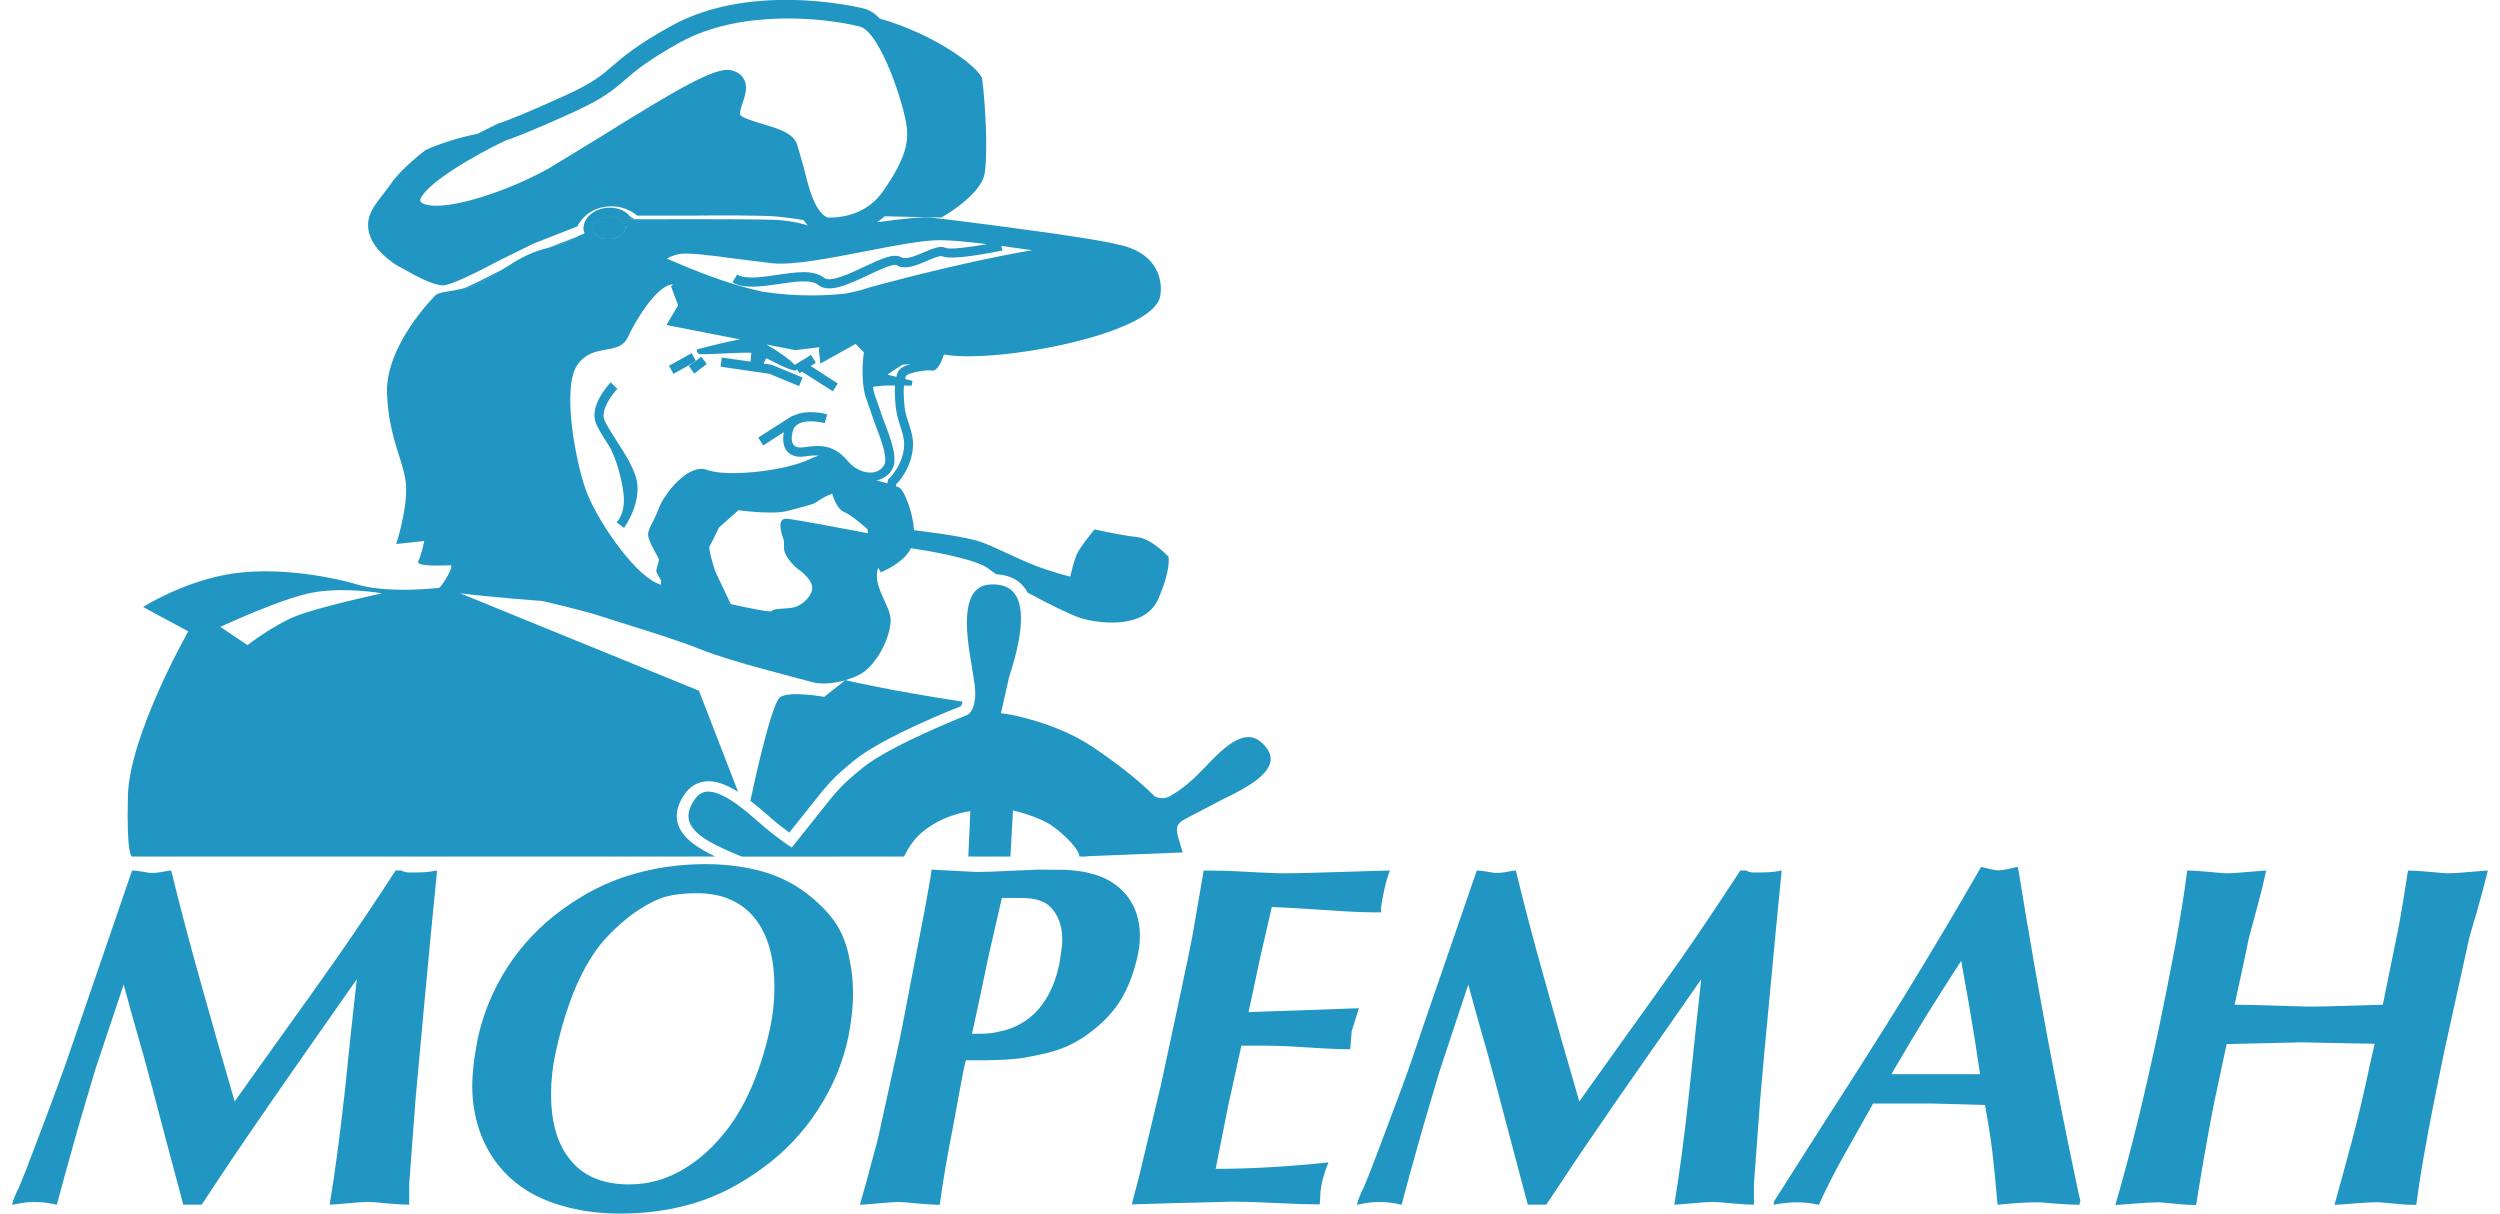<?xml version="1.0" encoding="UTF-8"?>
<svg xmlns="http://www.w3.org/2000/svg" xmlns:xlink="http://www.w3.org/1999/xlink" width="103px" height="50px" viewBox="0 0 102 50" version="1.1">
<g id="surface1">
<path style=" stroke:none;fill-rule:nonzero;fill:rgb(12.941%,58.824%,76.471%);fill-opacity:1;" d="M 24.621 9.844 C 24.84 9.828 25.043 9.738 25.164 9.605 C 25.211 9.551 25.266 9.461 25.262 9.348 C 25.254 9.234 25.188 9.156 25.133 9.105 C 24.996 8.984 24.785 8.922 24.562 8.938 C 24.203 8.961 23.906 9.188 23.922 9.43 C 23.941 9.68 24.262 9.867 24.621 9.844 Z M 24.621 9.844 "/>
<path style=" stroke:none;fill-rule:nonzero;fill:rgb(12.941%,58.824%,76.471%);fill-opacity:1;" d="M 23.598 9.621 C 23.598 9.613 23.594 9.602 23.59 9.598 L 23.582 9.613 Z M 23.598 9.621 "/>
<path style=" stroke:none;fill-rule:nonzero;fill:rgb(12.941%,58.824%,76.471%);fill-opacity:1;" d="M 19.148 11.711 C 19.523 11.555 19.906 11.301 20.293 11.055 C 19.609 11.406 19.031 11.703 18.574 11.895 C 18.762 11.852 18.953 11.793 19.148 11.711 Z M 19.148 11.711 "/>
<path style=" stroke:none;fill-rule:nonzero;fill:rgb(12.941%,58.824%,76.471%);fill-opacity:1;" d="M 23.332 9.742 L 23.336 9.727 L 22.055 10.227 C 22.359 10.152 22.664 10.078 23.332 9.742 Z M 23.332 9.742 "/>
<path style=" stroke:none;fill-rule:nonzero;fill:rgb(12.941%,58.824%,76.471%);fill-opacity:1;" d="M 25.551 9.039 L 25.629 9.039 C 25.633 9.039 25.641 9.039 25.641 9.039 C 25.602 9.004 25.531 8.949 25.434 8.895 C 25.477 8.938 25.52 8.984 25.551 9.039 Z M 25.551 9.039 "/>
<path style=" stroke:none;fill-rule:nonzero;fill:rgb(12.941%,58.824%,76.471%);fill-opacity:1;" d="M 24.574 18.34 C 24.918 18.879 25.164 19.957 25.199 20.438 C 25.254 21.199 24.91 21.512 24.902 21.52 L 25.211 21.75 C 25.23 21.711 25.828 20.898 25.762 19.996 C 25.719 19.422 25.277 18.738 24.887 18.137 C 24.676 17.805 24.473 17.492 24.395 17.285 C 24.246 16.871 24.734 16.23 24.934 16.02 L 24.66 15.754 C 24.57 15.848 23.785 16.703 24.043 17.41 C 24.137 17.664 24.34 17.98 24.574 18.34 Z M 24.574 18.34 "/>
<path style=" stroke:none;fill-rule:nonzero;fill:rgb(12.941%,58.824%,76.471%);fill-opacity:1;" d="M 28.047 14.957 L 28.168 14.867 L 27.996 14.547 L 27.062 15.07 L 27.246 15.402 Z M 28.047 14.957 "/>
<path style=" stroke:none;fill-rule:nonzero;fill:rgb(12.941%,58.824%,76.471%);fill-opacity:1;" d="M 28.047 14.957 L 27.879 15.082 L 28.105 15.391 L 28.617 14.996 L 28.395 14.695 L 28.168 14.867 L 28.18 14.879 Z M 28.047 14.957 "/>
<path style=" stroke:none;fill-rule:nonzero;fill:rgb(12.941%,58.824%,76.471%);fill-opacity:1;" d="M 28.18 14.879 L 28.168 14.867 L 28.047 14.957 Z M 28.18 14.879 "/>
<path style=" stroke:none;fill-rule:nonzero;fill:rgb(12.941%,58.824%,76.471%);fill-opacity:1;" d="M 24.621 9.844 C 24.84 9.828 25.043 9.738 25.164 9.605 C 25.211 9.551 25.266 9.461 25.262 9.348 C 25.254 9.234 25.188 9.156 25.133 9.105 C 24.996 8.984 24.785 8.922 24.562 8.938 C 24.203 8.961 23.906 9.188 23.922 9.43 C 23.941 9.68 24.262 9.867 24.621 9.844 Z M 24.621 9.844 "/>
<path style=" stroke:none;fill-rule:nonzero;fill:rgb(12.941%,58.824%,76.471%);fill-opacity:1;" d="M 51.551 30.664 C 51.352 30.461 51.152 30.363 50.93 30.367 C 50.312 30.371 49.609 31.121 49.141 31.617 L 49.109 31.648 C 48.438 32.363 47.957 32.652 47.754 32.77 L 47.711 32.797 C 47.473 32.941 47.211 32.879 47.094 32.82 L 47.059 32.801 L 47.035 32.773 C 47.023 32.762 46.219 31.914 44.516 30.773 C 42.957 29.73 41.004 29.422 40.984 29.418 L 40.738 29.387 L 41.07 27.918 L 41.125 27.734 C 41.664 26.039 41.707 24.914 41.254 24.398 C 41.062 24.184 40.785 24.078 40.398 24.078 C 40.102 24.078 39.879 24.156 39.711 24.32 C 39.426 24.605 39.336 25.109 39.336 25.664 C 39.336 26.316 39.469 27.047 39.559 27.578 L 39.656 28.215 C 39.668 28.352 39.68 28.473 39.68 28.578 C 39.68 28.75 39.66 28.887 39.633 29.004 C 39.555 29.348 39.379 29.461 39.262 29.492 C 39.168 29.535 36.168 30.715 35.031 31.641 C 34.156 32.355 33.98 32.578 33.25 33.504 L 32.121 34.918 L 31.914 34.781 C 31.891 34.766 31.418 34.438 30.98 34.062 L 30.82 33.922 C 30.668 33.789 30.488 33.633 30.305 33.48 C 30.27 33.453 30.234 33.426 30.203 33.398 C 29.664 32.965 29.062 32.574 28.605 32.617 C 28.414 32.641 28.25 32.746 28.109 32.953 C 27.879 33.297 27.812 33.594 27.906 33.867 C 28.125 34.488 29.168 34.918 30.004 35.27 L 30.059 35.289 L 30.07 35.293 L 36.742 35.289 C 36.883 35.023 37.105 34.605 37.504 34.277 C 38.418 33.523 39.477 33.422 39.477 33.422 L 39.395 35.289 L 41.129 35.289 L 41.234 33.391 C 41.234 33.391 42.309 33.629 42.887 34.051 C 43.465 34.469 44 35.07 43.965 35.289 L 44.297 35.289 L 44.293 35.277 L 48.227 35.121 C 48.074 34.609 48.016 34.426 48.008 34.359 L 48 34.301 C 47.996 34.266 47.988 34.223 47.988 34.176 C 47.988 34.062 48.031 33.926 48.234 33.797 C 48.367 33.719 48.727 33.535 49.18 33.297 L 49.93 32.906 L 50.129 32.809 C 50.684 32.531 51.719 32.008 51.84 31.391 C 51.852 31.352 51.852 31.309 51.852 31.27 C 51.852 31.07 51.754 30.875 51.551 30.664 Z M 51.551 30.664 "/>
<path style=" stroke:none;fill-rule:nonzero;fill:rgb(12.941%,58.824%,76.471%);fill-opacity:1;" d="M 2.871 41.898 L 4.941 35.867 C 5.047 35.867 5.195 35.883 5.383 35.914 C 5.566 35.949 5.68 35.965 5.723 35.965 C 5.883 35.965 6.047 35.949 6.219 35.914 C 6.391 35.879 6.504 35.867 6.555 35.867 C 6.875 37.191 7.293 38.785 7.812 40.629 C 8.195 42.004 8.648 43.586 9.168 45.379 L 10.82 43.062 C 11.777 41.734 12.625 40.547 13.359 39.496 C 14.098 38.441 14.914 37.227 15.801 35.863 L 16.023 35.863 C 16.133 35.918 16.238 35.945 16.344 35.945 C 16.453 35.945 16.559 35.945 16.664 35.945 C 16.969 35.945 17.25 35.918 17.508 35.863 C 17.359 37.34 17.172 39.297 16.945 41.738 C 16.824 43.027 16.715 44.211 16.621 45.285 L 16.359 48.781 L 16.359 49.188 C 16.359 49.387 16.359 49.535 16.359 49.633 C 16.133 49.633 15.824 49.613 15.434 49.578 C 15.047 49.539 14.812 49.52 14.73 49.52 C 14.488 49.52 14.176 49.539 13.789 49.578 C 13.398 49.613 13.164 49.633 13.082 49.633 C 13.297 48.355 13.5 46.812 13.703 45 C 13.859 43.461 14.023 41.906 14.199 40.348 C 13.836 40.859 13.117 41.887 12.039 43.43 C 11.055 44.84 10.344 45.867 9.902 46.512 C 9.41 47.223 8.711 48.262 7.809 49.633 C 7.594 49.633 7.441 49.633 7.352 49.633 C 7.285 49.633 7.184 49.633 7.051 49.633 L 6.191 46.406 C 5.914 45.332 5.652 44.359 5.414 43.488 C 5.133 42.52 4.859 41.547 4.594 40.566 L 3.406 44.125 L 2.734 46.406 L 2.18 48.383 L 1.84 49.637 C 1.535 49.559 1.23 49.523 0.93 49.523 C 0.742 49.523 0.602 49.535 0.504 49.547 C 0.402 49.559 0.234 49.59 -0.004 49.637 C 0.023 49.512 0.062 49.391 0.117 49.273 C 0.172 49.145 0.23 49.02 0.297 48.887 C 0.496 48.402 0.691 47.906 0.883 47.387 C 1.078 46.871 1.273 46.352 1.473 45.828 C 1.75 45.09 1.988 44.441 2.191 43.875 C 2.5 42.988 2.723 42.328 2.871 41.898 Z M 2.871 41.898 "/>
<path style=" stroke:none;fill-rule:nonzero;fill:rgb(12.941%,58.824%,76.471%);fill-opacity:1;" d="M 34.449 42.738 C 34.223 43.789 33.812 44.773 33.207 45.707 C 32.609 46.637 31.859 47.438 30.941 48.109 C 30.031 48.781 29.098 49.262 28.141 49.559 C 27.18 49.852 26.148 50 25.043 50 C 24.008 50 23.047 49.84 22.172 49.52 C 21.293 49.195 20.582 48.691 20.035 48.012 C 19.676 47.559 19.406 47.051 19.227 46.496 C 19.047 45.938 18.957 45.348 18.957 44.738 C 18.957 44.465 18.977 44.164 19.016 43.82 C 19.059 43.48 19.113 43.148 19.176 42.824 C 19.402 41.766 19.812 40.777 20.402 39.855 C 20.992 38.941 21.742 38.148 22.648 37.484 C 23.555 36.82 24.496 36.34 25.48 36.047 C 26.469 35.75 27.492 35.602 28.559 35.602 C 29.434 35.602 30.238 35.711 30.973 35.922 C 31.703 36.141 32.348 36.48 32.91 36.949 C 33.359 37.316 33.715 37.695 33.977 38.105 C 34.234 38.516 34.41 39 34.508 39.566 C 34.598 39.98 34.645 40.438 34.645 40.934 C 34.648 41.469 34.578 42.066 34.449 42.738 Z M 25.414 48.797 C 26.199 48.797 26.934 48.598 27.621 48.195 C 28.309 47.797 28.93 47.227 29.492 46.492 C 29.914 45.934 30.281 45.266 30.59 44.488 C 30.855 43.824 31.066 43.117 31.227 42.367 C 31.348 41.805 31.406 41.242 31.406 40.664 C 31.406 39.547 31.176 38.652 30.711 37.98 C 30.148 37.191 29.32 36.801 28.211 36.801 C 27.707 36.801 27.289 36.848 26.965 36.934 C 26.637 37.02 26.254 37.203 25.816 37.484 C 25.508 37.684 25.191 37.938 24.855 38.254 C 24.523 38.566 24.262 38.867 24.062 39.145 C 23.648 39.73 23.293 40.426 23 41.227 C 22.762 41.871 22.555 42.598 22.383 43.41 C 22.262 43.973 22.203 44.531 22.203 45.094 C 22.203 46.188 22.441 47.055 22.922 47.691 C 23.465 48.43 24.293 48.797 25.414 48.797 Z M 25.414 48.797 "/>
<path style=" stroke:none;fill-rule:nonzero;fill:rgb(12.941%,58.824%,76.471%);fill-opacity:1;" d="M 37.883 35.828 L 39.734 35.926 C 40.027 35.926 40.508 35.91 41.18 35.875 C 41.852 35.844 42.211 35.828 42.262 35.828 C 42.621 35.828 42.98 35.832 43.328 35.836 C 43.68 35.844 44.031 35.887 44.371 35.969 C 45.023 36.117 45.535 36.422 45.91 36.879 C 46.277 37.336 46.465 37.898 46.465 38.559 C 46.465 38.652 46.461 38.75 46.453 38.855 C 46.445 38.965 46.426 39.121 46.383 39.324 C 46.25 39.941 46.059 40.492 45.805 40.969 C 45.555 41.445 45.188 41.891 44.711 42.301 C 44.23 42.707 43.742 43.012 43.234 43.199 C 42.891 43.336 42.359 43.461 41.645 43.586 C 41.402 43.621 41.109 43.652 40.758 43.664 C 40.406 43.676 40.203 43.684 40.152 43.684 L 39.293 43.684 C 39.227 43.938 39.125 44.43 38.996 45.16 C 38.863 45.891 38.785 46.332 38.754 46.477 C 38.648 47.012 38.551 47.523 38.469 48.016 C 38.379 48.508 38.297 49.043 38.219 49.637 C 37.977 49.637 37.668 49.613 37.281 49.582 C 36.895 49.543 36.664 49.523 36.586 49.523 C 36.359 49.523 36.047 49.543 35.648 49.582 C 35.25 49.617 35.012 49.637 34.93 49.637 L 35.23 48.562 C 35.324 48.199 35.426 47.832 35.527 47.453 C 35.637 47.078 35.723 46.711 35.793 46.359 L 36.465 43.297 C 36.574 42.812 36.793 41.691 37.125 39.941 C 37.258 39.258 37.387 38.57 37.523 37.883 C 37.59 37.535 37.656 37.18 37.719 36.812 C 37.789 36.453 37.844 36.125 37.883 35.828 Z M 40.777 36.996 L 40.219 39.43 L 39.863 41.133 L 39.547 42.594 C 39.836 42.594 40.062 42.586 40.223 42.578 C 40.383 42.562 40.602 42.523 40.879 42.453 C 41.516 42.281 42.031 41.93 42.43 41.402 C 42.762 40.957 43.004 40.391 43.148 39.703 C 43.172 39.531 43.199 39.359 43.223 39.188 C 43.254 39.02 43.266 38.863 43.266 38.715 C 43.266 38.133 43.094 37.676 42.75 37.34 C 42.652 37.246 42.512 37.164 42.32 37.098 C 42.125 37.027 41.852 36.996 41.492 36.996 C 41.371 36.996 41.254 36.996 41.137 36.996 C 41.016 36.996 40.895 36.996 40.777 36.996 Z M 40.777 36.996 "/>
<path style=" stroke:none;fill-rule:nonzero;fill:rgb(12.941%,58.824%,76.471%);fill-opacity:1;" d="M 49.047 36.129 L 49.086 35.867 C 49.605 35.867 50.094 35.875 50.551 35.902 C 51.012 35.93 51.574 35.957 52.238 35.98 C 52.879 35.98 53.734 35.957 54.82 35.922 C 55.902 35.887 56.551 35.867 56.766 35.867 C 56.684 36.07 56.609 36.32 56.543 36.609 C 56.477 36.902 56.43 37.156 56.402 37.371 L 56.402 37.59 C 55.848 37.59 55.285 37.574 54.73 37.535 C 53.043 37.422 52.098 37.371 51.898 37.371 L 51.418 39.461 L 50.941 41.699 L 55.488 41.539 L 55.191 42.477 L 55.129 43.23 C 54.746 43.23 54.164 43.207 53.395 43.156 C 52.625 43.105 52.031 43.082 51.621 43.082 L 50.645 43.082 L 50.086 45.629 L 49.586 48.156 C 50.996 48.156 52.547 48.07 54.234 47.891 C 54.125 48.152 54.043 48.402 53.98 48.656 C 53.922 48.91 53.891 49.152 53.891 49.379 L 53.871 49.621 C 53.473 49.621 52.871 49.602 52.074 49.566 C 51.277 49.527 50.68 49.508 50.281 49.508 L 47.926 49.566 L 46.129 49.621 L 46.43 48.473 L 47.328 44.711 L 47.984 41.656 L 48.48 39.301 C 48.59 38.789 48.684 38.27 48.77 37.73 C 48.863 37.195 48.953 36.664 49.047 36.129 Z M 49.047 36.129 "/>
<path style=" stroke:none;fill-rule:nonzero;fill:rgb(12.941%,58.824%,76.471%);fill-opacity:1;" d="M 58.266 41.898 L 60.344 35.867 C 60.445 35.867 60.594 35.883 60.777 35.914 C 60.969 35.949 61.078 35.965 61.117 35.965 C 61.281 35.965 61.445 35.949 61.613 35.914 C 61.789 35.879 61.902 35.867 61.953 35.867 C 62.273 37.191 62.688 38.785 63.211 40.629 C 63.594 42.004 64.043 43.586 64.566 45.379 L 66.219 43.062 C 67.176 41.734 68.023 40.547 68.762 39.496 C 69.5 38.441 70.312 37.227 71.203 35.863 L 71.422 35.863 C 71.531 35.918 71.633 35.945 71.742 35.945 C 71.852 35.945 71.961 35.945 72.066 35.945 C 72.375 35.945 72.656 35.918 72.906 35.863 C 72.758 37.34 72.57 39.297 72.344 41.738 C 72.219 43.027 72.113 44.211 72.02 45.285 L 71.762 48.781 L 71.762 49.188 C 71.762 49.387 71.762 49.535 71.762 49.633 C 71.531 49.633 71.223 49.613 70.836 49.578 C 70.445 49.539 70.211 49.52 70.129 49.52 C 69.891 49.52 69.574 49.539 69.184 49.578 C 68.797 49.613 68.562 49.633 68.48 49.633 C 68.695 48.355 68.898 46.812 69.094 45 C 69.25 43.461 69.418 41.906 69.59 40.348 C 69.234 40.859 68.516 41.887 67.438 43.43 C 66.453 44.84 65.738 45.867 65.305 46.512 C 64.809 47.223 64.109 48.262 63.207 49.633 C 62.996 49.633 62.84 49.633 62.746 49.633 C 62.68 49.633 62.582 49.633 62.445 49.633 L 61.59 46.406 C 61.309 45.332 61.051 44.359 60.812 43.488 C 60.531 42.52 60.262 41.547 59.992 40.566 L 58.812 44.125 L 58.137 46.406 L 57.582 48.383 L 57.246 49.637 C 56.941 49.559 56.637 49.523 56.332 49.523 C 56.148 49.523 56.008 49.535 55.906 49.547 C 55.809 49.559 55.641 49.59 55.406 49.637 C 55.43 49.512 55.469 49.391 55.523 49.273 C 55.574 49.145 55.637 49.02 55.703 48.887 C 55.902 48.402 56.098 47.906 56.289 47.387 C 56.48 46.871 56.676 46.352 56.875 45.828 C 57.156 45.09 57.395 44.441 57.594 43.875 C 57.895 42.988 58.121 42.328 58.266 41.898 Z M 58.266 41.898 "/>
<path style=" stroke:none;fill-rule:nonzero;fill:rgb(12.941%,58.824%,76.471%);fill-opacity:1;" d="M 72.566 49.637 L 72.605 49.473 L 74.801 46.023 C 75.984 44.195 77.059 42.492 78.031 40.922 C 79.094 39.188 80.125 37.453 81.121 35.719 C 81.281 35.754 81.418 35.785 81.539 35.816 C 81.66 35.844 81.762 35.859 81.855 35.859 C 81.938 35.859 82.059 35.84 82.223 35.805 C 82.391 35.762 82.527 35.738 82.633 35.719 L 82.695 36.062 C 83.414 40.516 84.23 44.902 85.152 49.234 L 85.211 49.453 L 85.172 49.637 C 84.934 49.637 84.617 49.621 84.211 49.59 C 83.816 49.559 83.574 49.535 83.496 49.535 C 83.004 49.535 82.438 49.57 81.801 49.637 C 81.719 48.711 81.648 47.973 81.582 47.434 C 81.516 46.887 81.414 46.25 81.281 45.527 L 79.109 45.465 L 76.672 45.465 L 76.516 45.746 C 76.156 46.391 75.797 47.023 75.438 47.66 C 75.035 48.383 74.703 49.039 74.441 49.637 C 74.133 49.57 73.828 49.535 73.523 49.535 C 73.352 49.535 73.203 49.547 73.086 49.559 C 72.965 49.57 72.793 49.59 72.566 49.637 Z M 77.531 44.074 L 77.43 44.258 L 81.078 44.258 C 80.934 43.254 80.785 42.316 80.633 41.449 C 80.48 40.582 80.367 39.961 80.301 39.586 C 79.758 40.426 79.285 41.168 78.887 41.809 C 78.449 42.52 77.996 43.273 77.531 44.074 Z M 77.531 44.074 "/>
<path style=" stroke:none;fill-rule:nonzero;fill:rgb(12.941%,58.824%,76.471%);fill-opacity:1;" d="M 89.613 35.867 C 89.844 35.867 90.145 35.887 90.523 35.922 C 90.906 35.957 91.133 35.98 91.211 35.98 C 91.434 35.98 91.75 35.957 92.148 35.922 C 92.547 35.887 92.785 35.867 92.867 35.867 C 92.773 36.312 92.66 36.777 92.527 37.258 C 92.285 38.148 92.16 38.617 92.148 38.668 L 91.969 39.535 L 91.566 41.395 C 91.914 41.395 92.496 41.406 93.312 41.434 C 94.129 41.461 94.566 41.473 94.621 41.473 C 94.969 41.473 95.547 41.461 96.367 41.434 C 97.184 41.406 97.621 41.395 97.672 41.395 L 98.25 38.551 C 98.344 38.113 98.441 37.559 98.551 36.875 C 98.566 36.777 98.613 36.445 98.711 35.867 C 98.934 35.867 99.246 35.887 99.629 35.922 C 100.016 35.957 100.25 35.98 100.328 35.98 C 100.566 35.98 100.887 35.957 101.281 35.922 C 101.684 35.887 101.922 35.867 102 35.867 C 101.867 36.402 101.715 36.973 101.543 37.578 C 101.434 37.93 101.34 38.27 101.242 38.605 L 100.207 43.301 C 99.863 44.965 99.605 46.258 99.441 47.184 C 99.27 48.109 99.145 48.93 99.051 49.641 C 98.801 49.641 98.598 49.633 98.449 49.617 C 97.852 49.562 97.527 49.531 97.477 49.531 C 97.223 49.531 96.879 49.551 96.449 49.586 C 96.016 49.621 95.758 49.641 95.68 49.641 C 95.852 49.023 95.98 48.562 96.062 48.254 C 96.273 47.473 96.398 47.012 96.438 46.863 C 96.664 46.004 96.891 45.043 97.117 43.969 L 97.336 43.004 L 94.305 42.945 L 91.238 43.016 L 90.719 45.445 C 90.465 46.746 90.219 48.145 89.98 49.645 C 89.742 49.645 89.551 49.637 89.402 49.621 C 88.809 49.566 88.48 49.535 88.43 49.535 C 88.188 49.535 87.855 49.555 87.418 49.59 C 86.988 49.625 86.73 49.645 86.652 49.645 C 86.973 48.555 87.297 47.328 87.633 45.957 C 87.922 44.75 88.203 43.516 88.469 42.25 C 88.668 41.297 88.879 40.227 89.105 39.039 C 89.324 37.848 89.496 36.793 89.613 35.867 Z M 89.613 35.867 "/>
<path style=" stroke:none;fill-rule:nonzero;fill:rgb(12.941%,58.824%,76.471%);fill-opacity:1;" d="M 24.621 9.844 C 24.84 9.828 25.043 9.738 25.164 9.605 C 25.211 9.551 25.266 9.461 25.262 9.348 C 25.254 9.234 25.188 9.156 25.133 9.105 C 24.996 8.984 24.785 8.922 24.562 8.938 C 24.203 8.961 23.906 9.188 23.922 9.43 C 23.941 9.68 24.262 9.867 24.621 9.844 Z M 24.621 9.844 "/>
<path style=" stroke:none;fill-rule:nonzero;fill:rgb(12.941%,58.824%,76.471%);fill-opacity:1;" d="M 47.641 22.938 C 47.641 22.938 46.957 22.188 46.336 22.125 C 45.711 22.062 44.594 21.812 44.594 21.812 C 44.594 21.812 43.969 22.562 43.844 22.879 C 43.723 23.191 43.594 23.758 43.594 23.758 C 43.594 23.758 42.816 23.57 42.039 23.258 C 41.145 22.895 40.207 22.387 39.672 22.254 C 38.918 22.062 37.703 21.91 37.156 21.844 C 37.117 21.105 36.754 20.234 36.582 20.109 C 36.555 20.086 36.488 20.062 36.41 20.035 C 36.418 19.992 36.426 19.949 36.43 19.945 C 36.543 19.832 36.965 19.363 37.086 18.648 C 37.105 18.531 37.117 18.422 37.117 18.316 C 37.117 17.984 37.027 17.707 36.938 17.434 C 36.863 17.211 36.789 16.98 36.762 16.715 C 36.742 16.465 36.73 16.27 36.73 16.109 C 36.73 16.023 36.742 15.961 36.746 15.887 L 37.062 15.887 L 37.094 15.691 L 36.793 15.617 C 36.801 15.574 36.809 15.531 36.82 15.492 C 36.906 15.355 37.668 15.23 37.859 15.262 C 37.941 15.285 38.148 15.328 38.391 14.605 C 39.695 14.848 42.691 14.473 44.836 13.789 C 46.348 13.305 47.199 12.758 47.301 12.203 C 47.348 11.938 47.5 10.586 45.742 10.113 C 45.695 10.102 45.633 10.094 45.582 10.082 C 44.75 9.84 40.727 9.316 38.824 9.078 C 38.719 9.066 38.617 9.055 38.527 9.043 C 38.199 9.008 37.957 8.977 37.867 8.965 C 37.449 8.922 36.574 9.031 35.633 9.156 C 35.742 9.082 35.848 9.004 35.953 8.91 C 36.488 8.926 38.211 8.961 38.285 8.961 C 38.773 8.688 39.961 7.887 40.07 7.133 C 40.117 6.832 40.133 6.426 40.133 5.992 C 40.133 4.945 40.035 3.715 39.961 3.25 C 39.898 2.84 38.148 1.461 35.746 0.762 C 35.625 0.637 35.496 0.535 35.359 0.457 C 35.273 0.41 35.184 0.375 35.094 0.352 C 34.996 0.328 33.738 0.02 32.082 -0.004 C 30.566 -0.023 28.723 0.191 27.121 1.086 C 25.73 1.859 25.18 2.336 24.738 2.715 C 24.293 3.102 23.945 3.402 22.84 3.91 C 21.133 4.688 20.422 4.953 20.188 5.035 C 20.125 5.055 20.094 5.066 20.086 5.066 L 20.055 5.074 L 20.027 5.09 C 19.953 5.125 19.844 5.176 19.703 5.246 C 19.555 5.32 19.379 5.41 19.18 5.512 C 18.387 5.664 17.523 5.953 17.043 6.176 C 17.031 6.18 16.031 6.938 15.613 7.562 L 15.27 8.023 C 14.902 8.492 14.582 8.895 14.684 9.488 C 14.812 10.262 15.688 10.855 15.98 11.004 L 16.23 11.141 C 16.598 11.348 17.289 11.73 17.719 11.758 C 18.059 11.781 19.281 11.145 20.172 10.68 L 21.473 10.039 C 21.473 10.039 23.164 9.379 23.289 9.328 C 23.379 9.148 23.691 8.625 24.434 8.52 C 25.145 8.418 25.598 8.754 25.75 8.883 C 25.883 8.883 27.484 8.883 27.484 8.883 L 28.012 8.883 C 29.043 8.875 30.953 8.863 31.566 8.926 C 31.867 8.957 32.25 9.008 32.605 9.066 C 32.664 9.152 32.723 9.227 32.785 9.293 C 32.734 9.277 32.688 9.266 32.633 9.246 C 32.309 9.148 31.859 9.074 31.352 9.055 C 30.309 9.02 25.895 9.031 25.633 9.035 C 25.629 9.035 25.625 9.035 25.621 9.035 L 25.543 9.035 C 25.512 8.984 25.469 8.938 25.426 8.887 C 25.406 8.867 25.398 8.836 25.371 8.82 C 25.16 8.629 24.855 8.535 24.531 8.559 C 24.047 8.59 23.652 8.883 23.562 9.246 C 23.543 9.316 23.535 9.383 23.539 9.453 C 23.543 9.504 23.562 9.547 23.582 9.59 C 23.586 9.602 23.586 9.605 23.59 9.613 L 23.574 9.609 L 23.566 9.625 L 23.324 9.723 L 23.32 9.738 C 22.652 10.074 22.348 10.148 22.043 10.223 C 21.809 10.285 21.574 10.344 21.172 10.535 C 20.879 10.676 20.578 10.863 20.285 11.051 C 19.898 11.301 19.516 11.551 19.141 11.707 C 18.945 11.793 18.75 11.848 18.562 11.891 C 18.117 12 17.734 12.02 17.535 12.105 C 17.496 12.125 17.465 12.145 17.438 12.168 C 17.438 12.168 15.363 14.215 15.445 16.223 C 15.531 18.234 16.234 19.109 16.234 20.152 C 16.234 21.203 15.82 22.414 15.82 22.414 L 16.98 22.289 C 16.98 22.289 16.859 22.871 16.734 23.121 C 16.605 23.371 17.895 23.289 18.059 23.289 C 18.219 23.289 17.816 24 17.602 24.219 C 17.004 24.281 15.324 24.422 14.164 24.066 C 13.449 23.844 11.141 23.336 9.125 23.625 C 7.109 23.914 5.395 25.008 5.395 25.008 L 7.258 26.012 C 7.258 26.012 4.832 30.277 4.77 32.785 C 4.707 35.297 4.934 35.289 4.934 35.289 L 28.973 35.289 C 28.285 34.965 27.645 34.559 27.445 33.992 C 27.402 33.867 27.383 33.746 27.383 33.617 C 27.383 33.34 27.484 33.043 27.695 32.738 C 27.914 32.418 28.203 32.234 28.551 32.195 C 28.988 32.145 29.457 32.34 29.91 32.625 L 28.297 28.457 L 18.461 24.445 C 19.715 24.602 21.844 24.762 21.844 24.762 C 21.844 24.762 23.504 25.137 24.25 25.387 C 24.996 25.637 27.152 26.266 28.398 26.766 C 29.641 27.266 32.379 27.938 32.961 28.102 C 33.305 28.203 33.824 28.168 34.32 28.027 L 33.461 28.711 C 33.461 28.711 32.09 28.461 31.656 28.711 C 31.32 28.906 30.688 31.723 30.414 32.992 C 30.688 33.203 30.945 33.422 31.176 33.625 L 31.332 33.762 C 31.582 33.98 31.848 34.172 32.02 34.301 C 32.234 34.031 32.848 33.262 32.848 33.262 C 33.586 32.328 33.781 32.074 34.699 31.324 C 35.91 30.34 38.945 29.152 39.07 29.102 C 39.07 29.102 39.074 29.102 39.078 29.098 C 39.086 29.094 39.129 29.043 39.16 28.91 C 36.047 28.434 34.367 28.031 34.332 28.02 C 34.676 27.922 35.008 27.781 35.242 27.559 C 35.824 27.016 36.195 26.094 36.195 25.555 C 36.195 24.93 35.422 24.16 35.68 23.383 L 35.785 23.578 C 35.785 23.578 36.703 23.234 37.035 22.586 C 37.609 22.672 39.703 23.008 40.242 23.441 C 40.32 23.5 40.426 23.578 40.551 23.66 C 41.016 23.688 41.391 23.84 41.645 24.137 C 41.723 24.219 41.785 24.312 41.836 24.414 C 42.668 24.867 43.566 25.309 43.977 25.449 C 44.727 25.695 46.652 25.949 47.211 24.695 C 47.766 23.441 47.641 22.938 47.641 22.938 Z M 11.684 25.387 C 10.754 25.762 9.695 26.578 9.695 26.578 L 8.578 25.828 C 8.578 25.828 11.25 24.57 12.559 24.383 C 13.863 24.195 15.234 24.445 15.234 24.445 C 15.234 24.445 12.617 25.012 11.684 25.387 Z M 36.473 15.371 C 36.457 15.422 36.441 15.473 36.434 15.527 L 36.07 15.438 C 36.156 15.355 36.469 15.156 36.684 15.027 L 37.012 15 C 36.758 15.07 36.535 15.184 36.473 15.371 Z M 32.609 6.879 L 32.332 5.922 C 32.152 5.473 31.555 5.297 30.922 5.109 C 30.629 5.02 30.082 4.859 29.996 4.734 C 29.988 4.715 29.988 4.703 29.988 4.676 C 29.988 4.559 30.051 4.371 30.102 4.223 C 30.168 4.027 30.234 3.82 30.234 3.613 C 30.234 3.492 30.215 3.371 30.148 3.258 C 30.047 3.074 29.871 2.953 29.625 2.895 C 28.992 2.738 27.426 3.656 24.25 5.633 L 22.164 6.906 C 20.504 7.855 17.949 8.707 17.023 8.422 C 16.914 8.387 16.84 8.344 16.816 8.285 C 16.812 8.277 16.812 8.273 16.812 8.266 C 16.812 8.246 16.82 8.223 16.824 8.207 C 17.039 7.578 19.004 6.414 20.336 5.785 C 20.5 5.738 21.191 5.5 23.164 4.602 C 24.367 4.051 24.773 3.703 25.242 3.297 C 25.676 2.922 26.172 2.496 27.496 1.758 C 29.973 0.375 33.434 0.719 34.922 1.094 C 35.777 1.312 36.781 4.387 36.863 5.285 C 36.918 5.844 36.832 6.551 35.84 7.934 C 35.035 9.062 33.648 8.961 33.586 8.961 C 33.586 8.953 33.332 8.883 33.086 8.391 C 32.887 7.992 32.734 7.398 32.609 6.879 Z M 27.43 10.477 C 27.785 10.387 28.801 10.523 29.781 10.656 L 31.34 10.848 C 32.18 10.93 33.676 10.641 35.121 10.359 C 36.344 10.121 37.504 9.895 38.223 9.895 C 38.676 9.895 39.383 9.961 40.164 10.059 C 39.391 10.195 38.633 10.285 38.477 10.215 C 38.234 10.105 37.918 10.242 37.555 10.398 C 37.227 10.539 36.82 10.711 36.629 10.598 C 36.32 10.418 35.785 10.672 35.105 10.992 C 34.516 11.27 33.707 11.652 33.457 11.449 C 33.023 11.098 32.293 11.211 31.523 11.324 C 30.879 11.418 30.219 11.52 29.871 11.312 L 29.676 11.633 C 30.137 11.914 30.871 11.805 31.578 11.703 C 32.234 11.602 32.918 11.5 33.223 11.746 C 33.66 12.094 34.477 11.711 35.266 11.336 C 35.68 11.141 36.301 10.844 36.441 10.926 C 36.797 11.137 37.281 10.926 37.707 10.742 C 37.914 10.652 38.234 10.516 38.324 10.559 C 38.723 10.734 40.324 10.418 40.801 10.32 L 40.762 10.133 C 41.184 10.188 41.613 10.25 42.023 10.309 C 39.043 10.812 35.551 11.781 35.328 11.84 C 35 11.957 34.672 12.031 34.344 12.094 C 33.594 12.18 32.383 12.238 30.941 12.023 C 29.484 11.715 28.121 11.148 26.973 10.656 C 27.055 10.605 27.199 10.539 27.43 10.477 Z M 24.566 8.938 C 24.789 8.926 25 8.988 25.133 9.109 C 25.188 9.156 25.254 9.238 25.266 9.352 C 25.27 9.465 25.215 9.555 25.164 9.609 C 25.047 9.742 24.844 9.832 24.625 9.848 C 24.262 9.871 23.941 9.68 23.926 9.438 C 23.91 9.188 24.203 8.961 24.566 8.938 Z M 31.926 21.371 C 31.469 21.328 31.715 22.039 31.758 22.164 C 31.801 22.289 31.801 22.207 31.801 22.586 C 31.801 22.961 32.34 23.418 32.34 23.418 C 32.34 23.418 32.918 23.797 32.961 24.172 C 33 24.551 32.543 24.926 32.258 25.012 C 31.969 25.098 31.344 25.051 31.305 25.176 C 31.285 25.234 30.531 25.098 29.613 24.891 L 29.25 24.137 L 28.961 23.52 C 28.961 23.52 28.668 22.609 28.734 22.512 C 28.797 22.414 29.121 21.734 29.121 21.734 L 29.926 21.02 C 29.926 21.02 31.309 21.215 31.922 21.055 C 32.406 20.926 32.777 20.836 32.984 20.762 C 33.195 20.691 33.309 20.512 33.789 20.34 C 33.789 20.34 33.949 20.961 34.27 21.09 C 34.594 21.215 35.238 21.801 35.238 21.801 L 35.262 21.969 C 34.379 21.797 32.281 21.406 31.926 21.371 Z M 34.445 19.012 C 33.859 18.305 33.285 18.324 32.602 18.43 C 32.41 18.453 32.277 18.426 32.203 18.336 C 32.109 18.234 32.094 18.004 32.164 17.754 C 32.336 17.133 33.469 17.43 33.48 17.434 L 33.578 17.066 C 33.539 17.059 32.965 16.902 32.469 17.031 L 32.465 17.023 L 32.113 17.152 L 30.742 18.027 L 30.941 18.355 L 31.793 17.805 C 31.738 18.125 31.77 18.406 31.926 18.59 C 32.035 18.719 32.254 18.863 32.656 18.805 C 32.875 18.77 33.059 18.758 33.238 18.77 C 33.129 18.801 33.016 18.844 32.887 18.906 C 31.824 19.426 29.41 19.656 28.637 19.363 C 27.867 19.066 26.867 20.336 26.641 20.953 C 26.414 21.57 26.125 21.832 26.223 22.156 C 26.316 22.48 26.609 22.938 26.641 23.031 C 26.672 23.133 26.512 23.453 26.543 23.555 C 26.578 23.648 26.734 23.91 26.734 23.91 L 26.734 24.094 C 26.66 24.07 26.59 24.039 26.535 24.012 C 25.535 23.551 24.039 21.336 23.629 20.164 C 23.211 18.992 22.633 15.938 23.297 15.02 C 23.961 14.102 24.996 14.684 25.367 13.891 C 25.738 13.094 26.613 11.715 27.23 11.715 L 27.148 11.801 L 27.438 12.578 L 26.957 13.391 L 29.992 13.984 C 29.293 14.102 28.215 14.398 28.215 14.398 C 28.215 14.398 28.18 14.59 28.375 14.594 C 28.883 14.605 29.965 14.508 30.453 14.535 L 30.422 14.898 L 29.238 14.73 L 29.188 15.109 C 29.188 15.109 30.199 15.254 30.785 15.34 L 30.789 15.344 L 30.789 15.34 C 31.016 15.371 31.18 15.395 31.191 15.398 C 31.234 15.414 32.422 15.906 32.422 15.906 L 32.566 15.555 L 31.293 15.027 L 30.961 14.98 L 31.066 14.754 C 31.582 15.02 32.312 15.402 32.336 15.211 L 32.438 15.375 L 32.543 15.312 L 33.812 16.121 L 34.016 15.801 L 32.898 15.078 L 33.113 14.945 L 32.914 14.621 L 32.543 14.855 L 32.531 14.848 L 32.523 14.863 L 32.246 15.035 C 32.039 14.805 31.508 14.434 31.07 14.191 L 32.27 14.426 L 33.262 14.305 L 33.238 14.426 L 33.301 14.98 L 34.75 14.168 L 35.09 14.512 C 35.035 14.93 34.984 15.652 35.145 16.293 L 35.516 17.367 C 35.77 18.027 36.09 18.852 35.934 19.145 C 35.809 19.379 35.602 19.449 35.445 19.465 C 35.105 19.5 34.699 19.32 34.445 19.012 Z M 36.098 19.746 L 36.055 19.918 C 35.918 19.879 35.77 19.832 35.613 19.793 C 35.895 19.727 36.137 19.574 36.27 19.316 C 36.504 18.871 36.199 18.074 35.871 17.223 L 35.516 16.195 C 35.492 16.109 35.48 16.02 35.469 15.934 L 35.945 15.883 L 36.375 15.883 C 36.359 16.094 36.367 16.363 36.402 16.746 C 36.434 17.059 36.512 17.305 36.59 17.551 C 36.699 17.891 36.797 18.18 36.727 18.582 C 36.609 19.254 36.145 19.707 36.141 19.711 Z M 36.098 19.746 "/>
</g>
</svg>
